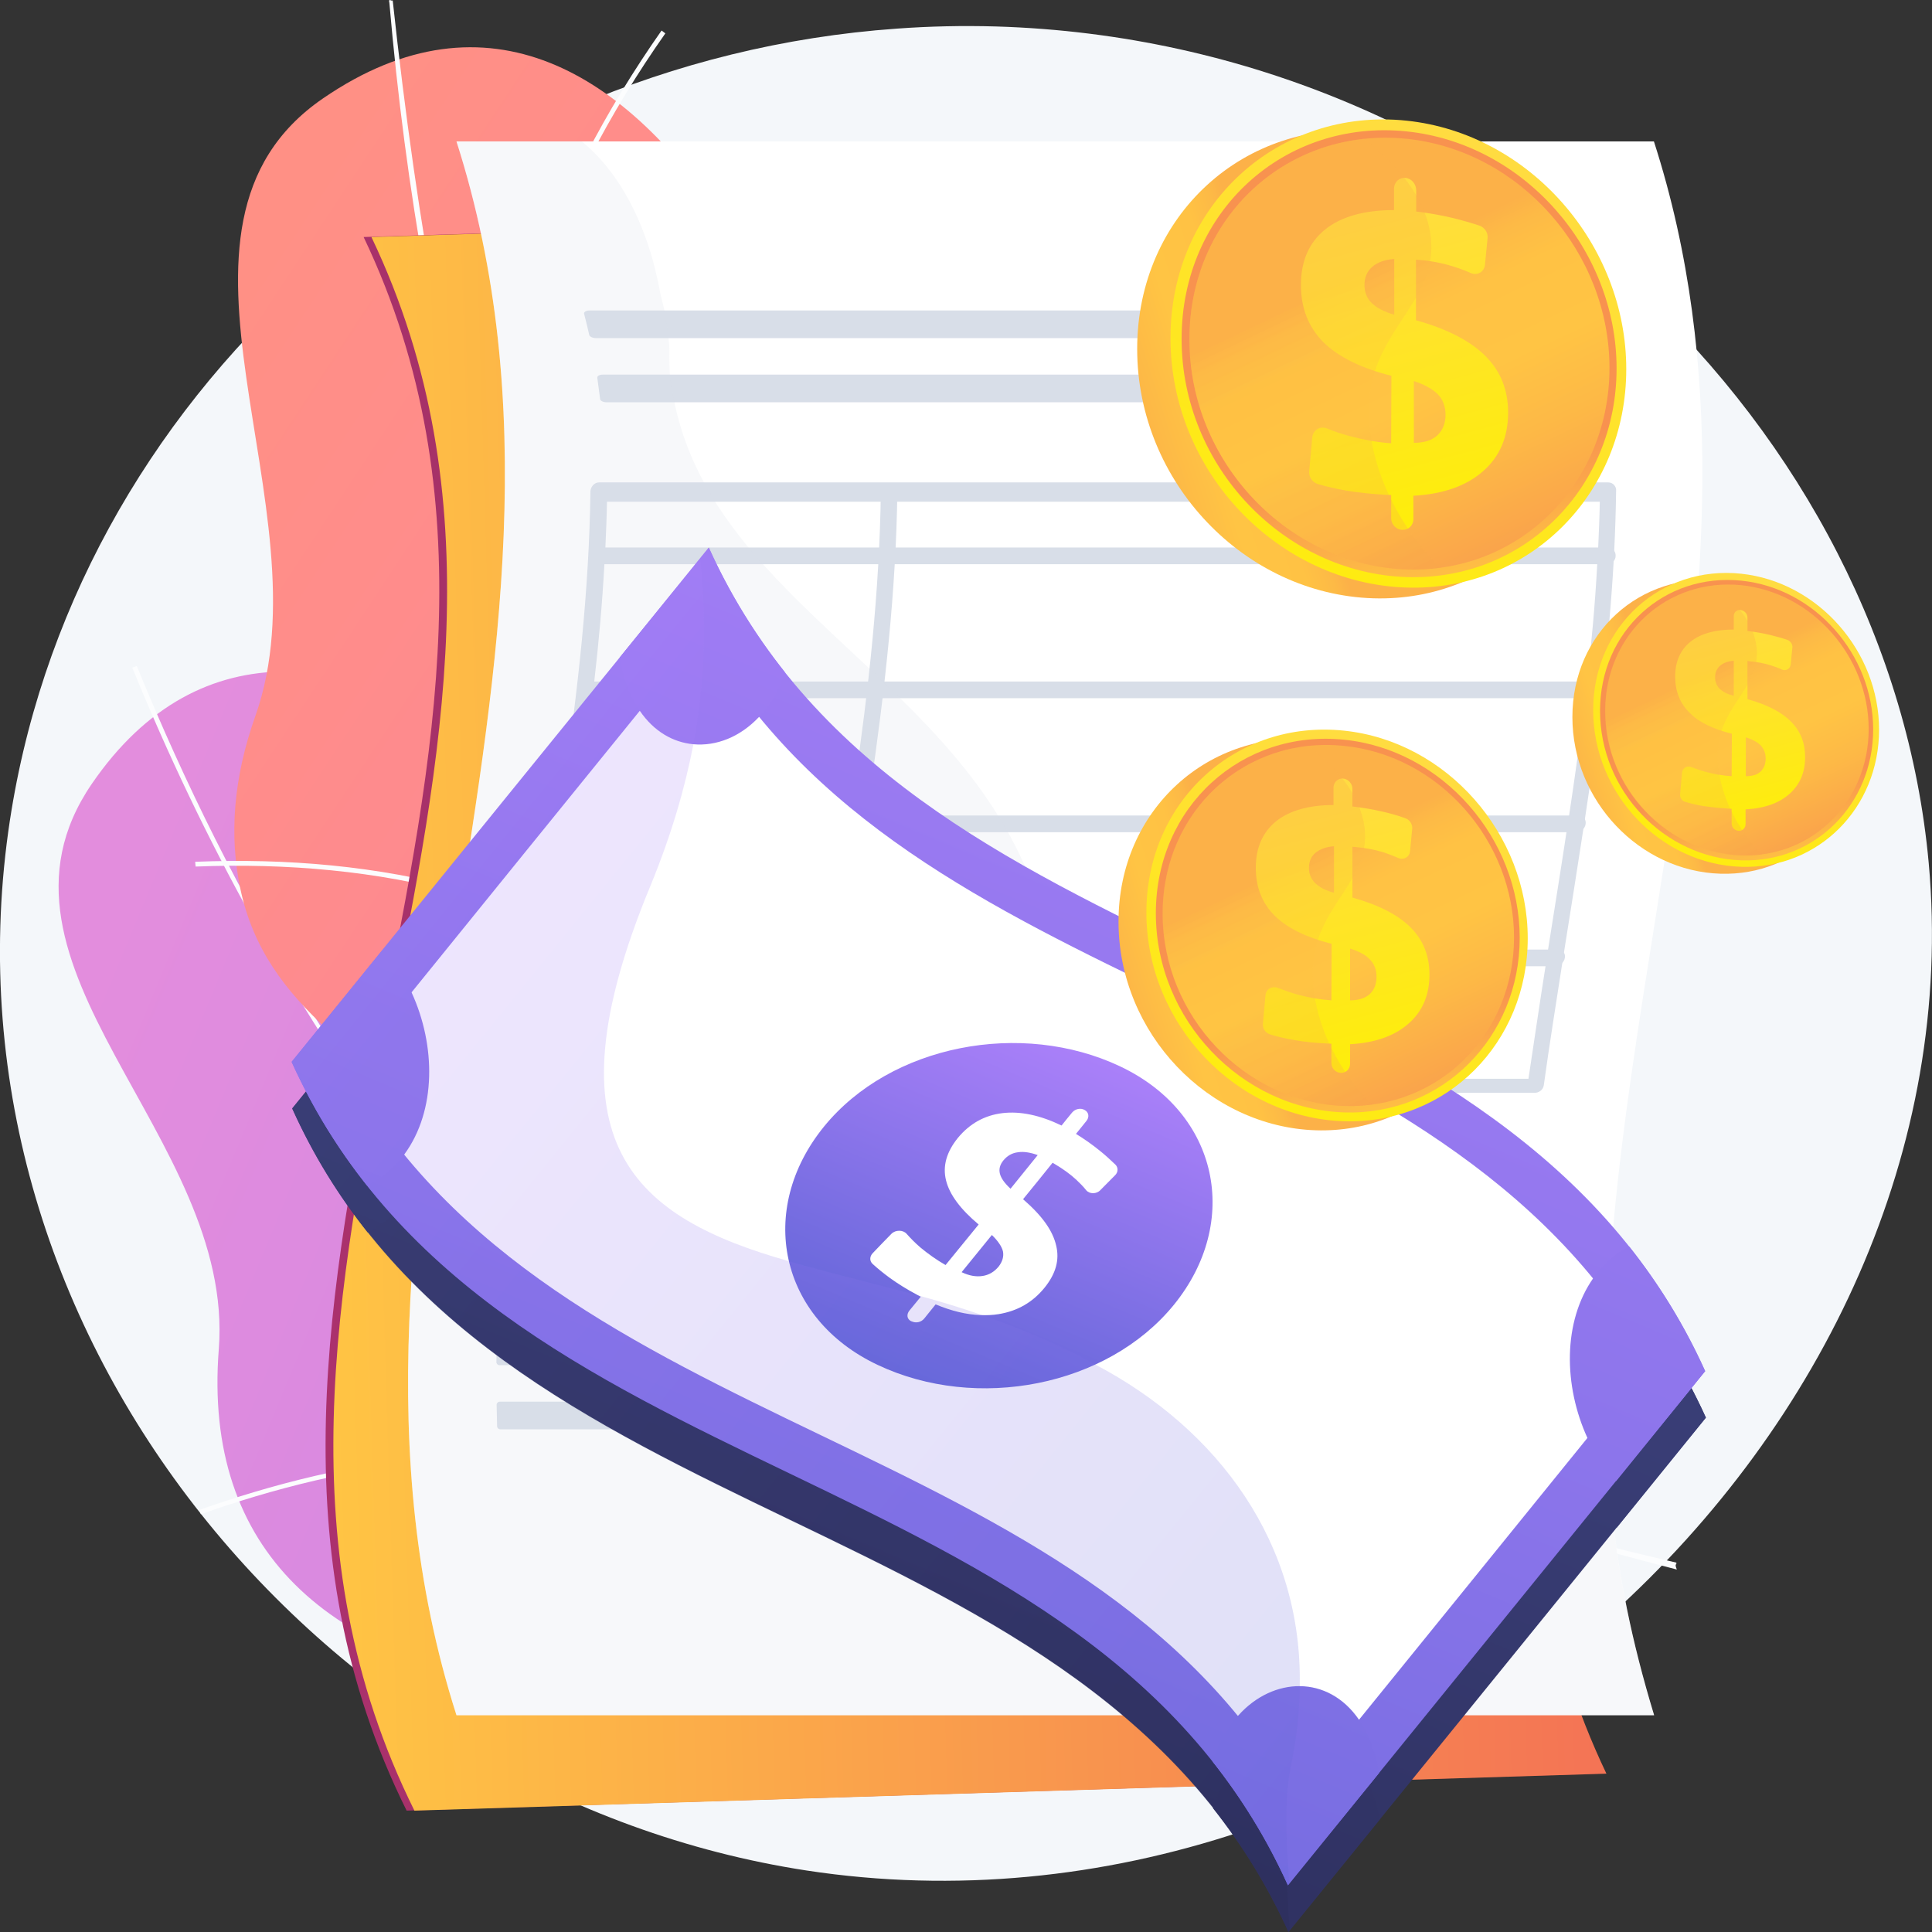 <svg width="320" height="320" viewBox="0 0 320 320" fill="none" xmlns="http://www.w3.org/2000/svg">
<rect x="0" y="0" width="320" height="320" fill="#333333" stroke="none"/>
<g clip-path="url(#clip0)">
<path d="M133.565 309.81C54.162 297.645 -10.331 221.93 1.37 137.724C11.388 65.919 73.768 10.032 148.553 4.74C153.954 4.345 159.433 4.226 164.99 4.384C206.707 5.648 243.767 22.474 271.2 47.988C298.476 73.345 316.204 107.272 319.452 142.898C328.062 237.571 232.3 324.898 133.565 309.81Z" fill="#F4F7FA"/>
<path d="M117.011 297.052C138.887 293.379 160.333 287.652 181.622 281.491C191.875 278.529 202.128 275.685 212.459 273.078C222.204 270.629 231.909 268.062 241.301 264.507C242.436 264.033 243.571 263.56 244.706 263.086C239.384 243.535 240.714 217.902 207.646 220.548C173.99 223.234 152.897 243.89 137.439 195.784C121.981 147.677 51.148 77.294 15.184 129.864C-5.44 160.039 38.978 188.24 36.238 223.471C33.616 256.964 54.514 275.171 90.556 279.99C108.284 282.32 114.741 288.166 117.011 297.052Z" fill="url(#paint0_linear)"/>
<path d="M126.442 254.001C140.805 265.574 155.95 275.685 171.799 284.256C172.034 284.177 172.308 284.098 172.542 284.058C107.541 249.025 54.67 188.872 22.659 110.313L21.915 110.59C45.396 168.215 81.556 217.823 126.442 254.001Z" fill="#FCFDFE"/>
<path d="M226.508 269.326C221.069 254.041 217.508 235.754 215.942 214.821L215.199 214.861C216.764 235.833 220.325 254.199 225.804 269.524C226.039 269.484 226.274 269.405 226.508 269.326Z" fill="#FCFDFE"/>
<path d="M120.259 248.63L120.572 247.919C90.204 234.846 56.197 241.876 33.029 250.091L33.264 250.802C56.314 242.626 90.126 235.636 120.259 248.63Z" fill="#FCFDFE"/>
<path d="M68.211 193.335L68.876 192.979C52.518 159.289 60.11 120.622 66.098 100.597L65.354 100.36C59.367 120.543 51.775 159.407 68.211 193.335Z" fill="#FCFDFE"/>
<path d="M101.397 234.767C101.318 235.162 101.279 235.557 101.201 235.912C101.553 236.149 101.944 236.426 102.297 236.663C102.023 236.031 101.71 235.399 101.397 234.767Z" fill="url(#paint1_linear)"/>
<path d="M137.283 241.007C137.4 241.086 137.517 241.165 137.635 241.205C138.026 241.442 138.378 241.639 138.77 241.876C140.218 242.745 142.135 243.811 137.283 241.007Z" fill="url(#paint2_linear)"/>
<path d="M155.519 153.799C154.971 150.718 146.283 145.307 146.323 122.794C146.44 74.569 108.01 -21.052 53.535 16.273C22.267 37.68 54.553 84.009 42.304 118.568C38.625 128.916 37.96 138.435 39.8 147.164C43.908 166.754 60.658 175.325 81.556 191.953C121.668 223.905 122.803 247.524 135.091 245.115C152.662 241.6 162.289 193.295 155.519 153.799Z" fill="url(#paint3_linear)"/>
<path d="M277.735 259.965C277.305 258.86 277.735 259.294 277.657 258.82C126.677 223.826 81.477 151.943 65.041 0.039C64.924 0.316 64.258 -0.434 64.493 0.474C69.776 61.338 85.665 125.52 120.416 174.535C156.928 226.038 220.404 245.036 277.735 259.965Z" fill="#FCFDFE"/>
<path d="M94.979 268.655C123.351 253.646 182.443 238.716 214.142 237.768C214.142 237.492 214.181 237.215 214.181 236.939C182.483 237.887 122.96 252.935 94.587 267.944C94.705 268.181 94.822 268.418 94.979 268.655Z" fill="#FCFDFE"/>
<path d="M255.35 254.633C255.389 254.08 255.507 253.843 255.663 253.962C237.818 242.271 229.561 227.736 222.321 206.408C217.038 190.768 214.807 167.544 216.294 149.889C215.903 149.494 215.707 149.494 215.512 149.889C214.142 167.623 216.138 190.926 221.578 206.645C229.013 228.131 237.192 242.824 255.35 254.633Z" fill="#FCFDFE"/>
<path d="M116.268 168.373C116.424 168.176 116.581 167.939 116.698 167.741C92.748 147.954 62.693 141.516 32.325 142.74C32.364 143.017 32.364 143.293 32.403 143.53C62.536 142.345 92.435 148.743 116.268 168.373Z" fill="#FCFDFE"/>
<path d="M81.947 95.897C82.182 95.858 82.456 95.818 82.691 95.779C79.599 63.352 91.809 31.676 110.202 5.529C110.006 5.372 109.771 5.214 109.576 5.056C91.104 31.36 78.777 63.273 81.947 95.897Z" fill="#FCFDFE"/>
<path d="M264.782 293.774C198.958 295.828 133.134 297.842 67.35 299.896C24.615 213.873 101.279 125.283 60.227 39.259C126.051 37.206 191.875 35.191 257.659 33.138C300.394 119.161 223.73 207.751 264.782 293.774Z" fill="url(#paint4_linear)"/>
<path d="M266.073 293.774C200.25 295.828 134.426 297.842 68.641 299.896C25.907 213.873 102.571 125.283 61.519 39.259C127.343 37.206 193.166 35.191 258.951 33.138C301.685 119.161 225.021 207.751 266.073 293.774Z" fill="url(#paint5_linear)"/>
<path d="M266.895 249.222C268.03 260.874 270.26 271.854 273.978 284.098H75.607C47.822 197.206 103.392 110.314 75.607 23.421H273.939C298.007 98.07 259.577 173.942 266.895 249.222Z" fill="white"/>
<path d="M266.386 79.901H99.205C98.462 79.901 97.835 80.612 97.796 81.363C97.366 114.184 90.361 146.887 85.782 179.748C85.665 180.499 86.213 181.012 86.956 181.012H254.137C254.881 181.012 255.585 180.538 255.703 179.748C256.642 172.915 257.738 166.161 258.794 159.329C258.872 158.815 258.951 158.341 259.029 157.828C260.125 150.955 261.22 144.083 262.277 137.171C262.355 136.658 262.434 136.144 262.512 135.631C263.569 128.758 264.508 121.846 265.33 114.974C265.408 114.461 265.447 113.947 265.486 113.434C266.269 106.561 266.895 99.689 267.286 92.777C267.325 92.264 267.365 91.75 267.365 91.237C267.521 87.959 267.638 84.601 267.678 81.284C267.756 80.612 267.169 79.901 266.386 79.901ZM259.89 135.078C259.733 135.986 259.616 136.934 259.459 137.843C258.481 144.32 257.424 150.797 256.407 157.275C256.25 158.183 256.133 159.171 255.976 160.118C254.998 166.28 254.059 172.757 253.159 178.682H88.717C89.578 172.757 90.556 166.28 91.535 160.118C91.691 159.21 91.848 158.223 91.965 157.314C92.983 150.837 94.039 144.359 95.018 137.882C95.174 136.974 95.292 136.026 95.448 135.117C96.427 128.64 97.327 122.162 98.109 115.685C98.227 114.777 98.305 113.829 98.422 112.92C99.166 106.443 99.753 99.965 100.105 93.488C100.183 92.58 100.223 91.75 100.262 90.842C100.379 88.235 100.497 85.47 100.536 83.1H264.977C264.938 85.47 264.821 88.235 264.703 90.842C264.664 91.75 264.625 92.619 264.547 93.567C264.195 100.044 263.608 106.482 262.864 112.96C262.747 113.868 262.668 114.777 262.551 115.725C261.768 122.162 260.868 128.6 259.89 135.078Z" fill="#D8DEE8"/>
<path d="M135.052 181.289C134.308 181.289 133.761 180.657 133.878 179.906C138.496 147.085 145.501 114.263 145.892 81.442C145.892 80.691 146.518 80.059 147.262 80.059C148.005 80.059 148.632 80.691 148.632 81.442C148.201 114.263 141.196 147.085 136.617 179.906C136.5 180.696 135.796 181.289 135.052 181.289Z" fill="#D8DEE8"/>
<path d="M266.151 93.449C210.424 93.449 154.697 93.449 98.97 93.449C98.227 93.449 97.64 92.817 97.679 92.066C97.718 91.316 98.383 90.684 99.127 90.684C154.854 90.684 210.581 90.684 266.308 90.684C267.051 90.684 267.638 91.316 267.599 92.066C267.599 92.856 266.934 93.449 266.151 93.449Z" fill="#D8DEE8"/>
<path d="M264.156 115.645C208.429 115.645 152.701 115.645 96.975 115.645C96.231 115.645 95.683 115.014 95.761 114.263C95.84 113.513 96.544 112.881 97.287 112.881C153.015 112.881 208.742 112.881 264.469 112.881C265.212 112.881 265.76 113.513 265.682 114.263C265.604 115.053 264.899 115.645 264.156 115.645Z" fill="#D8DEE8"/>
<path d="M261.064 137.843C205.337 137.843 149.61 137.843 93.883 137.843C93.139 137.843 92.591 137.211 92.709 136.46C92.826 135.71 93.531 135.078 94.274 135.078C150.001 135.078 205.728 135.078 261.455 135.078C262.199 135.078 262.747 135.71 262.629 136.46C262.551 137.211 261.847 137.843 261.064 137.843Z" fill="#D8DEE8"/>
<path d="M257.581 160.04C201.854 160.04 146.127 160.04 90.4 160.04C89.656 160.04 89.109 159.408 89.265 158.657C89.382 157.907 90.087 157.275 90.87 157.275C146.597 157.275 202.324 157.275 258.051 157.275C258.794 157.275 259.342 157.907 259.186 158.657C259.068 159.408 258.325 160.04 257.581 160.04Z" fill="#D8DEE8"/>
<path d="M264.39 51.938C264.312 51.661 263.803 51.424 263.216 51.424C208.037 51.424 152.858 51.424 97.64 51.424C97.092 51.424 96.701 51.661 96.74 51.938C97.053 53.123 97.327 54.308 97.601 55.492C97.679 55.769 98.188 56.006 98.736 56.006C153.915 56.006 209.094 56.006 264.312 56.006C264.86 56.006 265.29 55.769 265.212 55.492C264.977 54.308 264.703 53.123 264.39 51.938Z" fill="#D8DEE8"/>
<path d="M266.543 62.562C266.504 62.286 265.995 62.049 265.447 62.049C210.268 62.049 155.089 62.049 99.87 62.049C99.283 62.049 98.892 62.286 98.931 62.562C99.088 63.747 99.244 64.932 99.401 66.117C99.44 66.393 99.909 66.63 100.457 66.63C155.637 66.63 210.816 66.63 266.034 66.63C266.582 66.63 267.012 66.393 267.012 66.117C266.856 64.932 266.699 63.747 266.543 62.562Z" fill="#D8DEE8"/>
<path d="M253.315 195.231C253.355 194.954 253.159 194.717 252.846 194.717C196.845 194.717 140.844 194.717 84.843 194.717C84.569 194.717 84.295 194.954 84.256 195.231C84.138 196.416 83.982 197.601 83.865 198.785C83.825 199.062 84.06 199.299 84.334 199.299C140.335 199.299 196.336 199.299 252.337 199.299C252.611 199.299 252.885 199.062 252.924 198.785C253.041 197.601 253.198 196.416 253.315 195.231Z" fill="#D8DEE8"/>
<path d="M252.298 205.855C252.337 205.579 252.102 205.342 251.828 205.342C195.827 205.342 139.826 205.342 83.825 205.342C83.551 205.342 83.278 205.579 83.278 205.855C83.16 207.04 83.082 208.225 83.004 209.41C82.964 209.686 83.199 209.923 83.473 209.923C139.474 209.923 195.475 209.923 251.476 209.923C251.75 209.923 252.024 209.686 252.024 209.41C252.102 208.265 252.181 207.08 252.298 205.855Z" fill="#D8DEE8"/>
<path d="M251.359 222.049C251.359 221.772 251.124 221.535 250.85 221.535C194.849 221.535 138.848 221.535 82.847 221.535C82.573 221.535 82.299 221.772 82.299 222.049C82.26 223.234 82.26 224.419 82.221 225.604C82.221 225.88 82.456 226.117 82.73 226.117C138.731 226.117 194.732 226.117 250.733 226.117C251.006 226.117 251.241 225.88 251.241 225.604C251.32 224.419 251.359 223.234 251.359 222.049Z" fill="#D8DEE8"/>
<path d="M251.32 232.673C251.32 232.397 251.085 232.16 250.772 232.16C194.771 232.16 138.77 232.16 82.769 232.16C82.495 232.16 82.26 232.397 82.26 232.673C82.299 233.858 82.299 235.043 82.338 236.228C82.338 236.505 82.573 236.742 82.886 236.742C138.887 236.742 194.888 236.742 250.889 236.742C251.163 236.742 251.398 236.505 251.398 236.228C251.359 235.083 251.32 233.858 251.32 232.673Z" fill="#D8DEE8"/>
<path opacity="0.2" d="M273.939 284.098H75.607C47.822 197.206 103.392 110.314 75.607 23.421H96.348C102.218 28.161 107.149 36.613 109.302 48.225C109.537 49.489 109.967 50.753 110.163 52.135C110.397 54.031 110.867 55.927 110.867 58.02C110.867 59.6 110.828 61.18 111.024 62.681C111.885 69.158 113.802 74.846 116.698 80.059C117.207 81.007 117.716 81.916 118.263 82.824C119.985 85.549 121.903 88.156 123.977 90.684C124.76 91.632 125.542 92.54 126.364 93.448C131.726 99.412 137.87 104.981 143.975 110.708C144.718 111.419 145.501 112.13 146.244 112.881C146.323 112.96 146.362 112.999 146.44 113.078C147.34 113.947 148.201 114.777 149.101 115.646C155.128 121.57 160.802 127.81 165.303 135.078C165.89 135.986 166.438 136.895 166.946 137.843C170.194 143.609 172.66 149.968 173.951 157.275C174.108 158.183 174.264 159.092 174.382 160.04C175.008 164.74 175.164 169.795 174.734 175.285C174.656 176.391 174.577 177.457 174.538 178.524C174.499 179.472 174.46 180.38 174.46 181.289C174.46 186.147 174.93 190.61 175.83 194.678C176.182 196.258 176.612 197.798 177.082 199.299C177.747 201.392 178.53 203.407 179.469 205.302C180.252 206.922 181.074 208.462 182.013 209.923C184.752 214.308 188.118 218.139 192.031 221.496C193.949 223.155 195.984 224.695 198.136 226.117C201.463 228.368 205.024 230.343 208.781 232.12C212.381 233.819 216.099 235.359 219.973 236.742C235.04 242.153 251.828 245.549 266.856 249.064C267.991 260.755 270.221 271.854 273.939 284.098Z" fill="#D8DEE8"/>
<path d="M282.549 234.806C259.499 263.204 236.488 291.602 213.438 319.961C180.565 247.248 81.321 256.292 48.409 183.579C71.459 155.182 94.47 126.784 117.52 98.425C150.393 171.138 249.637 162.093 282.549 234.806Z" fill="url(#paint6_linear)"/>
<path d="M214.533 305.702C179.665 244.048 92.474 246.892 57.605 185.238C77.212 161.066 96.818 136.895 116.424 112.762C151.293 174.416 238.484 171.573 273.352 233.226C253.746 257.359 234.14 281.531 214.533 305.702Z" fill="url(#paint7_linear)"/>
<path d="M126.677 125.48C126.403 125.796 126.169 126.073 125.895 126.389C125.855 126.428 125.855 126.428 125.816 126.468C122.686 129.785 118.733 131.326 114.937 130.97C111.611 130.654 108.441 128.877 106.093 125.441C105.74 124.927 105.427 124.414 105.114 123.821C103.94 121.689 103.197 119.2 102.766 116.593C107.697 110.511 112.589 104.468 117.52 98.386C121.003 106.127 125.268 112.92 130.082 119.003C129.456 121.254 128.204 123.584 126.677 125.48Z" fill="url(#paint8_linear)"/>
<path d="M66.45 199.694C64.845 201.669 63.045 203.012 60.893 204.118C56.079 198.075 51.853 191.281 48.409 183.619C53.457 177.418 58.466 171.217 63.515 165.016C64.924 166.438 66.215 168.255 67.389 170.388C67.702 170.941 67.976 171.533 68.25 172.125C72.281 180.894 72.359 191.676 67.076 198.904C67.076 198.944 67.037 198.944 66.998 198.983C66.841 199.22 66.645 199.457 66.45 199.694Z" fill="url(#paint9_linear)"/>
<path d="M282.549 234.806C277.618 240.889 272.726 246.932 267.795 253.014C266.386 251.592 265.095 249.775 263.921 247.643C263.608 247.09 263.334 246.497 263.06 245.905C259.068 237.215 258.951 226.591 264.038 219.363C264.273 219.008 264.469 218.731 264.743 218.415C266.308 216.519 268.186 214.94 269.987 214.189C274.8 220.272 279.027 227.104 282.549 234.806Z" fill="url(#paint10_linear)"/>
<path d="M228.504 301.397C223.456 307.598 218.447 313.799 213.399 320C209.916 312.298 205.689 305.544 200.915 299.501C201.854 296.816 202.911 294.643 204.515 292.629C204.711 292.392 204.906 292.155 205.102 291.958C205.141 291.918 205.141 291.918 205.18 291.879C208.076 288.64 211.794 286.981 215.394 287.02C219.034 287.06 222.595 288.837 225.178 292.589C225.53 293.103 225.843 293.616 226.156 294.169C227.291 296.302 228.074 298.751 228.504 301.397Z" fill="url(#paint11_linear)"/>
<path d="M194.536 223.826C183.5 237.413 161.82 241.56 145.462 233.819C129.104 226.117 125.386 208.107 136.539 194.362C147.575 180.775 169.255 176.628 185.613 184.369C201.971 192.071 205.689 210.121 194.536 223.826Z" fill="url(#paint12_linear)"/>
<path d="M175.008 214.031C174.46 211.661 172.816 209.213 169.529 206.369C171.173 204.355 172.816 202.34 174.421 200.326C174.538 200.405 174.695 200.484 174.812 200.563C176.143 201.353 177.356 202.222 178.373 203.17C178.96 203.723 179.508 204.276 179.978 204.868C180.526 205.539 181.7 205.539 182.326 204.868C183.148 204.039 183.97 203.209 184.791 202.38C185.3 201.866 185.3 201.116 184.831 200.642C184.009 199.852 183.109 199.023 182.209 198.312C180.995 197.324 179.704 196.416 178.295 195.547C178.882 194.836 179.43 194.125 180.017 193.414C180.526 192.782 180.448 191.992 179.743 191.597C179.078 191.202 178.178 191.4 177.669 191.992C177.082 192.703 176.495 193.414 175.908 194.164C172.386 192.466 169.099 191.755 166.124 192.111C163.15 192.466 160.685 193.848 158.728 196.218C156.85 198.549 156.184 200.879 156.771 203.249C157.358 205.618 159.159 208.028 162.172 210.555C160.333 212.807 158.532 215.019 156.693 217.27C155.167 216.401 153.797 215.414 152.506 214.347C151.684 213.636 150.94 212.886 150.236 212.096C149.649 211.424 148.397 211.424 147.731 212.096C146.675 213.162 145.657 214.229 144.601 215.335C144.092 215.887 144.092 216.638 144.64 217.112C145.501 217.902 146.44 218.652 147.457 219.403C148.827 220.39 150.353 221.338 151.997 222.207C152.193 222.325 152.388 222.404 152.584 222.523C151.958 223.273 151.332 224.063 150.706 224.814C150.197 225.446 150.275 226.236 151.019 226.591C151.019 226.591 151.019 226.591 151.058 226.591C151.801 226.946 152.662 226.749 153.171 226.117C153.797 225.327 154.423 224.577 155.05 223.787C157.672 224.893 160.176 225.485 162.485 225.564C163.503 225.604 164.481 225.564 165.459 225.406C168.629 224.893 171.134 223.431 173.09 221.022C174.969 218.692 175.595 216.401 175.008 214.031ZM164.363 212.293C165.342 213.241 166.007 214.189 166.203 215.019C166.359 215.848 166.124 216.677 165.498 217.507C164.755 218.415 163.855 218.929 162.798 219.087C161.741 219.245 160.607 219.047 159.354 218.455C161.037 216.401 162.681 214.347 164.363 212.293ZM165.733 202.143C165.537 201.392 165.733 200.642 166.32 199.931C166.946 199.181 167.729 198.707 168.746 198.588C169.725 198.43 170.938 198.667 171.995 199.062C170.508 200.918 168.981 202.775 167.494 204.631C166.438 203.683 165.929 202.893 165.733 202.143Z" fill="url(#paint13_linear)"/>
<path opacity="0.2" d="M213.633 319.724C213.555 319.803 213.477 319.921 213.399 320C180.526 247.287 81.282 256.332 48.37 183.619C70.911 155.813 93.452 128.047 116.033 100.242C116.463 104.271 116.737 108.615 116.698 113.276C116.62 118.687 116.15 124.572 114.937 130.97C113.567 138.08 111.337 145.9 107.775 154.55C90.087 197.245 105.232 209.41 130.747 216.638C137.517 218.613 144.953 220.351 152.506 222.404C155.832 223.313 159.198 224.34 162.524 225.485C169.06 227.736 175.478 230.462 181.465 233.74C201.932 244.483 215.825 263.441 215.355 287.02C215.316 291.326 214.846 295.749 213.907 300.173C213.672 301.318 213.477 302.543 213.359 303.806C212.929 308.388 213.164 313.681 213.633 319.724Z" fill="url(#paint14_linear)"/>
<path d="M282.431 227.105C259.42 255.463 236.37 283.861 213.32 312.259C180.448 239.546 81.203 248.591 48.291 175.878C71.341 147.48 94.352 119.082 117.402 90.723C150.314 163.397 249.558 154.352 282.431 227.105Z" fill="url(#paint15_linear)"/>
<path d="M214.455 297.961C179.587 236.307 92.396 239.151 57.527 177.497C77.094 153.325 96.701 129.153 116.307 104.982C151.175 166.635 238.366 163.792 273.235 225.446C253.668 249.617 234.061 273.789 214.455 297.961Z" fill="white"/>
<path d="M126.56 117.778C126.286 118.094 126.051 118.371 125.777 118.687C125.738 118.726 125.738 118.726 125.699 118.766C122.568 122.083 118.616 123.624 114.82 123.268C111.493 122.952 108.323 121.175 105.975 117.739C105.623 117.225 105.31 116.712 104.997 116.12C103.823 113.987 103.079 111.498 102.649 108.892C107.58 102.809 112.472 96.766 117.402 90.684C120.885 98.425 125.151 105.219 129.965 111.301C129.377 113.513 128.125 115.843 126.56 117.778Z" fill="url(#paint16_linear)"/>
<path d="M66.371 191.953C64.767 193.927 62.967 195.27 60.815 196.376C56.001 190.333 51.775 183.54 48.331 175.878C53.379 169.677 58.388 163.476 63.437 157.275C64.845 158.697 66.137 160.513 67.311 162.646C67.624 163.199 67.898 163.792 68.172 164.384C72.203 173.152 72.281 183.935 66.998 191.163C66.998 191.202 66.959 191.202 66.919 191.242C66.763 191.479 66.567 191.716 66.371 191.953Z" fill="url(#paint17_linear)"/>
<path d="M282.431 227.104C277.5 233.187 272.609 239.23 267.678 245.312C266.269 243.89 264.977 242.074 263.803 239.941C263.49 239.388 263.216 238.795 262.942 238.203C258.951 229.514 258.833 218.889 263.921 211.661C264.156 211.306 264.351 211.029 264.625 210.713C266.191 208.818 268.069 207.238 269.869 206.487C274.683 212.57 278.948 219.363 282.431 227.104Z" fill="url(#paint18_linear)"/>
<path d="M228.426 293.656C223.378 299.857 218.369 306.058 213.32 312.259C209.837 304.557 205.611 297.803 200.836 291.76C201.776 289.074 202.832 286.902 204.437 284.888C204.633 284.651 204.828 284.414 205.024 284.216C205.063 284.177 205.063 284.177 205.102 284.137C207.998 280.899 211.716 279.24 215.316 279.279C218.956 279.319 222.517 281.096 225.1 284.848C225.452 285.362 225.765 285.875 226.078 286.428C227.213 288.6 227.996 291.049 228.426 293.656Z" fill="url(#paint19_linear)"/>
<path d="M194.458 216.085C183.422 229.672 161.741 233.819 145.383 226.078C129.025 218.376 125.308 200.365 136.461 186.621C147.497 173.034 169.177 168.887 185.535 176.628C201.893 184.369 205.572 202.38 194.458 216.085Z" fill="url(#paint20_linear)"/>
<path d="M174.93 206.29C174.382 203.92 172.738 201.471 169.451 198.628C171.095 196.613 172.738 194.599 174.343 192.585C174.46 192.664 174.617 192.743 174.734 192.822C176.065 193.611 177.278 194.48 178.295 195.428C178.882 195.981 179.43 196.534 179.9 197.127C180.448 197.798 181.622 197.798 182.248 197.127C183.07 196.297 183.891 195.468 184.713 194.638C185.222 194.125 185.222 193.374 184.752 192.901C183.931 192.111 183.03 191.281 182.13 190.57C180.917 189.583 179.626 188.674 178.217 187.806C178.804 187.095 179.352 186.384 179.939 185.673C180.448 185.041 180.369 184.251 179.665 183.856C179 183.461 178.1 183.658 177.591 184.251C177.004 184.962 176.417 185.673 175.83 186.423C172.308 184.725 169.02 184.014 166.046 184.369C163.072 184.725 160.607 186.107 158.65 188.477C156.771 190.807 156.106 193.138 156.693 195.507C157.28 197.877 159.08 200.286 162.094 202.814C160.254 205.065 158.454 207.277 156.615 209.529C155.089 208.66 153.719 207.672 152.428 206.606C151.606 205.895 150.862 205.144 150.158 204.354C149.571 203.683 148.318 203.683 147.653 204.354C146.597 205.421 145.579 206.487 144.522 207.593C144.014 208.146 144.014 208.897 144.562 209.371C145.423 210.16 146.362 210.911 147.379 211.661C148.749 212.649 150.275 213.597 151.919 214.466C152.114 214.584 152.31 214.663 152.506 214.782C151.88 215.532 151.254 216.322 150.627 217.072C150.119 217.704 150.197 218.494 150.94 218.85C150.94 218.85 150.94 218.85 150.98 218.85C151.723 219.205 152.584 219.008 153.093 218.376C153.719 217.586 154.345 216.835 154.971 216.045C157.593 217.151 160.098 217.744 162.407 217.823C163.424 217.862 164.403 217.823 165.381 217.665C168.551 217.151 171.055 215.69 173.012 213.281C174.891 210.95 175.517 208.66 174.93 206.29ZM164.285 204.552C165.264 205.5 165.929 206.448 166.124 207.277C166.281 208.107 166.046 208.936 165.42 209.765C164.677 210.674 163.776 211.187 162.72 211.345C161.663 211.503 160.528 211.306 159.276 210.713C160.92 208.699 162.602 206.606 164.285 204.552ZM165.616 194.401C165.42 193.651 165.616 192.901 166.203 192.19C166.829 191.439 167.612 190.965 168.629 190.847C169.607 190.689 170.821 190.926 171.877 191.321C170.39 193.177 168.864 195.033 167.377 196.89C166.359 195.942 165.811 195.152 165.616 194.401Z" fill="white"/>
<path opacity="0.2" d="M213.555 311.982C213.477 312.061 213.399 312.18 213.32 312.259C180.448 239.546 81.203 248.591 48.291 175.878C70.833 148.072 93.374 120.306 115.954 92.501C116.385 96.529 116.659 100.874 116.62 105.535C116.542 110.946 116.072 116.831 114.859 123.229C113.489 130.338 111.258 138.159 107.697 146.808C90.008 189.504 105.153 201.669 130.669 208.897C137.439 210.872 144.875 212.609 152.428 214.663C155.754 215.572 159.119 216.598 162.446 217.744C168.981 219.995 175.399 222.72 181.387 225.999C201.854 236.742 215.747 255.7 215.277 279.279C215.238 283.584 214.768 288.008 213.829 292.432C213.594 293.577 213.399 294.801 213.281 296.065C212.851 300.647 213.085 305.979 213.555 311.982Z" fill="url(#paint21_linear)"/>
<path d="M307.79 122.004C307.79 134.959 297.772 145.11 284.975 144.715C271.63 144.32 260.438 132.668 260.438 118.766C260.438 104.863 271.63 94.752 284.975 96.174C297.772 97.517 307.79 109.05 307.79 122.004Z" fill="url(#paint22_linear)"/>
<path d="M311.234 120.859C311.234 133.814 301.216 143.964 288.419 143.569C275.074 143.174 263.882 131.523 263.882 117.62C263.882 103.718 275.074 93.606 288.419 95.028C301.216 96.411 311.234 107.944 311.234 120.859Z" fill="url(#paint23_linear)"/>
<path d="M310.256 120.819C310.256 133.182 300.668 142.898 288.419 142.503C275.7 142.069 265.016 131.01 265.016 117.739C265.016 104.507 275.7 94.87 288.419 96.174C300.668 97.438 310.256 108.457 310.256 120.819Z" fill="url(#paint24_linear)"/>
<path d="M309.512 120.741C309.512 132.708 300.237 142.069 288.419 141.674C276.131 141.239 265.877 130.536 265.877 117.778C265.877 105.021 276.17 95.7 288.419 96.924C300.237 98.149 309.512 108.813 309.512 120.741Z" fill="url(#paint25_linear)"/>
<path d="M288.301 101.032C288.927 101.111 289.436 101.664 289.436 102.296V104.508C290.688 104.665 291.941 104.863 293.232 105.179C294.171 105.416 295.072 105.653 296.011 105.969C296.559 106.166 296.95 106.719 296.872 107.272L296.598 110.037C296.519 110.787 295.815 111.182 295.15 110.906C294.563 110.629 293.937 110.392 293.271 110.195C292.176 109.84 291.002 109.642 289.749 109.524L289.436 109.484V115.803C292.723 116.712 295.15 117.976 296.676 119.556C298.241 121.136 298.985 123.071 298.985 125.401C298.985 127.929 298.124 129.943 296.402 131.484C294.68 133.024 292.254 133.893 289.123 134.051V136.5C289.123 137.132 288.614 137.645 287.988 137.605H287.949C287.323 137.566 286.814 137.053 286.814 136.381V133.972L286.305 133.932C284.858 133.853 283.449 133.695 282.079 133.498C281.101 133.34 280.122 133.103 279.183 132.826C278.596 132.668 278.205 132.116 278.283 131.523L278.596 127.968C278.674 127.218 279.418 126.744 280.161 127.06C281.022 127.376 281.844 127.692 282.705 127.889C284.036 128.245 285.405 128.482 286.814 128.561L286.853 121.53C283.683 120.741 281.335 119.595 279.809 118.015C278.244 116.475 277.461 114.461 277.461 112.051C277.461 109.563 278.322 107.628 280.005 106.285C281.688 104.942 284.075 104.271 287.166 104.271V102.019C287.166 101.427 287.675 100.953 288.301 101.032ZM287.166 109.445C286.188 109.524 285.445 109.8 284.897 110.274C284.349 110.748 284.075 111.38 284.075 112.17C284.075 112.92 284.31 113.552 284.818 114.066C285.327 114.579 286.11 114.974 287.166 115.251V109.445ZM289.162 122.123V128.561C290.219 128.561 291.041 128.324 291.589 127.81C292.136 127.297 292.45 126.586 292.45 125.638C292.45 124.769 292.176 124.098 291.667 123.505C291.158 122.952 290.297 122.478 289.162 122.123Z" fill="url(#paint26_linear)"/>
<path opacity="0.3" d="M284.584 123.703C285.288 116.593 291.784 113.592 290.923 107.035C290.415 103.007 287.362 99.61 283.997 96.964C273.743 98.03 265.838 106.601 265.838 117.818C265.838 130.615 276.131 141.318 288.38 141.713C289.554 141.753 290.728 141.674 291.863 141.555C287.01 136.618 283.997 129.785 284.584 123.703Z" fill="url(#paint27_linear)"/>
<path d="M263.842 62.918C263.842 83.535 247.876 99.728 227.448 99.097C206.198 98.425 188.353 79.941 188.353 57.783C188.353 35.626 206.237 19.551 227.448 21.762C247.876 23.895 263.842 42.301 263.842 62.918Z" fill="url(#paint28_linear)"/>
<path d="M269.36 61.14C269.36 81.758 253.394 97.951 232.966 97.319C211.716 96.648 193.871 78.163 193.871 56.006C193.871 33.848 211.755 17.773 232.966 19.985C253.354 22.118 269.36 40.523 269.36 61.14Z" fill="url(#paint29_linear)"/>
<path d="M267.756 61.022C267.756 80.731 252.494 96.213 232.966 95.581C212.694 94.91 195.71 77.255 195.71 56.124C195.71 34.994 212.733 19.669 232.966 21.762C252.454 23.777 267.756 41.313 267.756 61.022Z" fill="url(#paint30_linear)"/>
<path d="M266.582 60.943C266.582 79.98 251.789 94.949 232.966 94.317C213.399 93.646 197.001 76.584 197.001 56.203C197.001 35.823 213.399 21.012 232.966 22.987C251.789 24.922 266.582 41.866 266.582 60.943Z" fill="url(#paint31_linear)"/>
<path d="M232.77 29.464C233.787 29.543 234.57 30.491 234.57 31.518V35.033C236.566 35.27 238.601 35.626 240.597 36.1C242.084 36.455 243.571 36.89 245.019 37.364C245.88 37.64 246.506 38.548 246.389 39.457L245.958 43.841C245.841 45.026 244.706 45.697 243.61 45.223C242.632 44.789 241.653 44.434 240.636 44.117C238.875 43.565 236.996 43.209 235.04 43.051L234.531 43.012V53.044C239.775 54.505 243.61 56.519 246.075 59.008C248.541 61.496 249.793 64.577 249.793 68.329C249.793 72.357 248.424 75.596 245.684 78.005C242.945 80.454 239.07 81.837 234.1 82.113V85.984C234.1 87.011 233.279 87.8 232.3 87.761H232.261C231.244 87.722 230.422 86.853 230.422 85.826V81.995L229.6 81.955C227.252 81.837 225.021 81.6 222.908 81.244C221.343 80.968 219.777 80.612 218.29 80.178C217.39 79.901 216.764 79.032 216.842 78.084L217.351 72.436C217.468 71.212 218.682 70.501 219.816 70.975C221.147 71.528 222.517 71.963 223.886 72.318C226.039 72.871 228.191 73.266 230.422 73.424L230.461 62.246C225.452 60.983 221.695 59.126 219.19 56.677C216.725 54.189 215.473 51.029 215.473 47.198C215.473 43.209 216.842 40.128 219.503 37.995C222.165 35.863 226 34.796 230.891 34.796V31.202C230.931 30.136 231.752 29.385 232.77 29.464ZM230.931 42.893C229.365 43.012 228.152 43.446 227.291 44.197C226.43 44.947 226 45.934 226 47.198C226 48.383 226.391 49.41 227.213 50.2C227.996 50.99 229.248 51.622 230.931 52.135V42.893ZM234.179 63.115V73.345C235.862 73.345 237.153 72.95 238.053 72.121C238.953 71.291 239.423 70.146 239.423 68.684C239.423 67.341 238.992 66.196 238.17 65.327C237.309 64.458 235.979 63.708 234.179 63.115Z" fill="url(#paint32_linear)"/>
<path opacity="0.3" d="M226.861 65.604C227.996 54.268 238.327 49.489 236.957 39.062C236.135 32.624 231.322 27.213 225.921 22.987C209.603 24.725 197.001 38.351 197.001 56.203C197.001 76.584 213.399 93.646 232.966 94.317C234.883 94.397 236.722 94.278 238.523 94.041C230.735 86.221 225.882 75.32 226.861 65.604Z" fill="url(#paint33_linear)"/>
<path d="M248.424 156.919C248.424 174.179 235.079 187.727 217.977 187.213C200.21 186.66 185.261 171.178 185.261 152.654C185.261 134.13 200.21 120.662 217.977 122.518C235.079 124.295 248.424 139.659 248.424 156.919Z" fill="url(#paint34_linear)"/>
<path d="M253.041 155.418C253.041 172.678 239.697 186.226 222.595 185.712C204.828 185.159 189.879 169.677 189.879 151.153C189.879 132.629 204.828 119.161 222.595 121.017C239.697 122.794 253.041 138.198 253.041 155.418Z" fill="url(#paint35_linear)"/>
<path d="M251.711 155.339C251.711 171.809 238.914 184.764 222.634 184.251C205.689 183.698 191.444 168.926 191.444 151.271C191.444 133.616 205.689 120.78 222.634 122.518C238.914 124.177 251.711 138.869 251.711 155.339Z" fill="url(#paint36_linear)"/>
<path d="M250.772 155.26C250.772 171.217 238.405 183.698 222.634 183.184C206.276 182.631 192.579 168.334 192.579 151.311C192.579 134.288 206.276 121.846 222.634 123.545C238.405 125.125 250.772 139.343 250.772 155.26Z" fill="url(#paint37_linear)"/>
<path d="M222.478 128.956C223.299 129.035 224.004 129.785 224.004 130.654V133.577C225.687 133.774 227.369 134.051 229.052 134.446C230.305 134.722 231.518 135.078 232.731 135.512C233.474 135.749 233.983 136.5 233.905 137.29L233.553 140.963C233.474 141.95 232.496 142.503 231.596 142.108C230.774 141.753 229.952 141.437 229.13 141.16C227.643 140.726 226.078 140.41 224.434 140.291L224.004 140.252V148.665C228.387 149.889 231.596 151.548 233.67 153.641C235.744 155.734 236.762 158.302 236.762 161.422C236.762 164.779 235.627 167.504 233.318 169.519C231.009 171.573 227.8 172.718 223.613 172.955V176.194C223.613 177.063 222.947 177.734 222.086 177.694H222.047C221.225 177.655 220.521 176.944 220.521 176.075V172.876L219.856 172.836C217.899 172.757 216.021 172.56 214.26 172.244C212.929 172.007 211.638 171.731 210.385 171.336C209.642 171.099 209.094 170.388 209.172 169.598L209.603 164.858C209.681 163.831 210.698 163.239 211.677 163.634C212.812 164.068 213.946 164.463 215.081 164.779C216.881 165.253 218.682 165.569 220.521 165.688L220.56 156.327C216.373 155.261 213.203 153.72 211.129 151.666C209.055 149.613 207.998 146.966 207.998 143.728C207.998 140.41 209.133 137.843 211.364 136.026C213.594 134.248 216.803 133.34 220.873 133.34V130.338C220.951 129.509 221.617 128.877 222.478 128.956ZM220.951 140.173C219.66 140.252 218.643 140.647 217.899 141.239C217.155 141.871 216.803 142.701 216.803 143.767C216.803 144.754 217.155 145.584 217.821 146.255C218.486 146.927 219.543 147.48 220.951 147.875V140.173ZM223.613 157.117V165.688C225.021 165.688 226.117 165.332 226.861 164.661C227.604 163.989 227.996 163.002 227.996 161.777C227.996 160.632 227.643 159.684 226.939 158.973C226.274 158.183 225.139 157.591 223.613 157.117Z" fill="url(#paint38_linear)"/>
<path opacity="0.3" d="M217.547 159.171C218.486 149.691 227.135 145.702 226 136.974C225.295 131.602 221.265 127.06 216.764 123.545C203.106 125.006 192.54 136.381 192.54 151.311C192.54 168.334 206.237 182.631 222.595 183.184C224.2 183.224 225.726 183.145 227.252 182.947C220.756 176.431 216.725 167.307 217.547 159.171Z" fill="url(#paint39_linear)"/>
</g>
<defs>
<linearGradient id="paint0_linear" x1="7.936" y1="170.647" x2="593.835" y2="414.262" gradientUnits="userSpaceOnUse">
<stop offset="0.004" stop-color="#E38DDD"/>
<stop offset="1" stop-color="#9571F6"/>
</linearGradient>
<linearGradient id="paint1_linear" x1="-25.937" y1="149.89" x2="504.388" y2="499.557" gradientUnits="userSpaceOnUse">
<stop stop-color="#AA80F9"/>
<stop offset="0.996" stop-color="#6165D7"/>
</linearGradient>
<linearGradient id="paint2_linear" x1="-17.427" y1="136.976" x2="512.914" y2="486.646" gradientUnits="userSpaceOnUse">
<stop stop-color="#AA80F9"/>
<stop offset="0.996" stop-color="#6165D7"/>
</linearGradient>
<linearGradient id="paint3_linear" x1="24.169" y1="68.873" x2="403.176" y2="318.768" gradientUnits="userSpaceOnUse">
<stop stop-color="#FF9085"/>
<stop offset="1" stop-color="#FB6FBB"/>
</linearGradient>
<linearGradient id="paint4_linear" x1="51.733" y1="169.933" x2="273.281" y2="163.213" gradientUnits="userSpaceOnUse">
<stop stop-color="#AB316D"/>
<stop offset="1" stop-color="#792D3D"/>
</linearGradient>
<linearGradient id="paint5_linear" x1="53.015" y1="169.933" x2="274.563" y2="163.213" gradientUnits="userSpaceOnUse">
<stop stop-color="#FFC444"/>
<stop offset="0.996" stop-color="#F36F56"/>
</linearGradient>
<linearGradient id="paint6_linear" x1="214.074" y1="91.111" x2="94.433" y2="376.49" gradientUnits="userSpaceOnUse">
<stop stop-color="#444B8C"/>
<stop offset="0.996" stop-color="#26264F"/>
</linearGradient>
<linearGradient id="paint7_linear" x1="57.587" y1="209.211" x2="273.347" y2="209.211" gradientUnits="userSpaceOnUse">
<stop stop-color="#444B8C"/>
<stop offset="0.996" stop-color="#26264F"/>
</linearGradient>
<linearGradient id="paint8_linear" x1="143.499" y1="52.18" x2="0.47" y2="393.347" gradientUnits="userSpaceOnUse">
<stop stop-color="#444B8C"/>
<stop offset="0.996" stop-color="#26264F"/>
</linearGradient>
<linearGradient id="paint9_linear" x1="128.611" y1="19.779" x2="-21.935" y2="378.875" gradientUnits="userSpaceOnUse">
<stop stop-color="#444B8C"/>
<stop offset="0.996" stop-color="#26264F"/>
</linearGradient>
<linearGradient id="paint10_linear" x1="324.492" y1="102.006" x2="174.676" y2="459.361" gradientUnits="userSpaceOnUse">
<stop stop-color="#444B8C"/>
<stop offset="0.996" stop-color="#26264F"/>
</linearGradient>
<linearGradient id="paint11_linear" x1="304.307" y1="82.671" x2="160.51" y2="425.67" gradientUnits="userSpaceOnUse">
<stop stop-color="#444B8C"/>
<stop offset="0.996" stop-color="#26264F"/>
</linearGradient>
<linearGradient id="paint12_linear" x1="177.198" y1="180.809" x2="153.538" y2="237.246" gradientUnits="userSpaceOnUse">
<stop stop-color="#444B8C"/>
<stop offset="0.996" stop-color="#26264F"/>
</linearGradient>
<linearGradient id="paint13_linear" x1="144.275" y1="209.028" x2="185.22" y2="209.028" gradientUnits="userSpaceOnUse">
<stop stop-color="#444B8C"/>
<stop offset="0.996" stop-color="#26264F"/>
</linearGradient>
<linearGradient id="paint14_linear" x1="79.037" y1="145.849" x2="245.271" y2="280.733" gradientUnits="userSpaceOnUse">
<stop stop-color="#444B8C"/>
<stop offset="0.996" stop-color="#26264F"/>
</linearGradient>
<linearGradient id="paint15_linear" x1="213.988" y1="83.379" x2="94.347" y2="368.757" gradientUnits="userSpaceOnUse">
<stop stop-color="#AA80F9"/>
<stop offset="0.996" stop-color="#6165D7"/>
</linearGradient>
<linearGradient id="paint16_linear" x1="143.414" y1="44.447" x2="0.385" y2="385.614" gradientUnits="userSpaceOnUse">
<stop stop-color="#AA80F9"/>
<stop offset="0.996" stop-color="#6165D7"/>
</linearGradient>
<linearGradient id="paint17_linear" x1="128.525" y1="12.047" x2="-22.02" y2="371.142" gradientUnits="userSpaceOnUse">
<stop stop-color="#AA80F9"/>
<stop offset="0.996" stop-color="#6165D7"/>
</linearGradient>
<linearGradient id="paint18_linear" x1="324.406" y1="94.273" x2="174.591" y2="451.628" gradientUnits="userSpaceOnUse">
<stop stop-color="#AA80F9"/>
<stop offset="0.996" stop-color="#6165D7"/>
</linearGradient>
<linearGradient id="paint19_linear" x1="304.221" y1="74.938" x2="160.424" y2="417.937" gradientUnits="userSpaceOnUse">
<stop stop-color="#AA80F9"/>
<stop offset="0.996" stop-color="#6165D7"/>
</linearGradient>
<linearGradient id="paint20_linear" x1="177.113" y1="173.077" x2="153.452" y2="229.513" gradientUnits="userSpaceOnUse">
<stop stop-color="#AA80F9"/>
<stop offset="0.996" stop-color="#6165D7"/>
</linearGradient>
<linearGradient id="paint21_linear" x1="78.951" y1="138.116" x2="245.185" y2="273" gradientUnits="userSpaceOnUse">
<stop stop-color="#AA80F9"/>
<stop offset="0.996" stop-color="#6165D7"/>
</linearGradient>
<linearGradient id="paint22_linear" x1="275.979" y1="123.004" x2="248.303" y2="131.805" gradientUnits="userSpaceOnUse">
<stop stop-color="#FCB148"/>
<stop offset="0.052" stop-color="#FDBA46"/>
<stop offset="0.142" stop-color="#FFC244"/>
<stop offset="0.318" stop-color="#FFC444"/>
<stop offset="0.485" stop-color="#FDB946"/>
<stop offset="0.775" stop-color="#F99C4D"/>
<stop offset="0.866" stop-color="#F8924F"/>
<stop offset="1" stop-color="#F8924F"/>
</linearGradient>
<linearGradient id="paint23_linear" x1="298.328" y1="95.249" x2="273.284" y2="149.994" gradientUnits="userSpaceOnUse">
<stop stop-color="#FFDB44"/>
<stop offset="1" stop-color="#FEEF06"/>
</linearGradient>
<linearGradient id="paint24_linear" x1="293.791" y1="153.237" x2="288.947" y2="127.013" gradientUnits="userSpaceOnUse">
<stop stop-color="#FCB148"/>
<stop offset="0.052" stop-color="#FDBA46"/>
<stop offset="0.142" stop-color="#FFC244"/>
<stop offset="0.318" stop-color="#FFC444"/>
<stop offset="0.485" stop-color="#FDB946"/>
<stop offset="0.775" stop-color="#F99C4D"/>
<stop offset="0.866" stop-color="#F8924F"/>
<stop offset="1" stop-color="#F8924F"/>
</linearGradient>
<linearGradient id="paint25_linear" x1="283.701" y1="110.765" x2="303.612" y2="152.644" gradientUnits="userSpaceOnUse">
<stop stop-color="#FCB148"/>
<stop offset="0.052" stop-color="#FDBA46"/>
<stop offset="0.142" stop-color="#FFC244"/>
<stop offset="0.318" stop-color="#FFC444"/>
<stop offset="0.485" stop-color="#FDB946"/>
<stop offset="0.775" stop-color="#F99C4D"/>
<stop offset="0.866" stop-color="#F8924F"/>
<stop offset="1" stop-color="#F8924F"/>
</linearGradient>
<linearGradient id="paint26_linear" x1="282.92" y1="101.723" x2="292.953" y2="138.981" gradientUnits="userSpaceOnUse">
<stop stop-color="#FFDB44"/>
<stop offset="1" stop-color="#FEEF06"/>
</linearGradient>
<linearGradient id="paint27_linear" x1="277.931" y1="113.484" x2="297.801" y2="155.279" gradientUnits="userSpaceOnUse">
<stop stop-color="#FCB148"/>
<stop offset="0.052" stop-color="#FDBA46"/>
<stop offset="0.142" stop-color="#FFC244"/>
<stop offset="0.318" stop-color="#FFC444"/>
<stop offset="0.485" stop-color="#FDB946"/>
<stop offset="0.775" stop-color="#F99C4D"/>
<stop offset="0.866" stop-color="#F8924F"/>
<stop offset="1" stop-color="#F8924F"/>
</linearGradient>
<linearGradient id="paint28_linear" x1="213.146" y1="64.515" x2="169.047" y2="78.538" gradientUnits="userSpaceOnUse">
<stop stop-color="#FCB148"/>
<stop offset="0.052" stop-color="#FDBA46"/>
<stop offset="0.142" stop-color="#FFC244"/>
<stop offset="0.318" stop-color="#FFC444"/>
<stop offset="0.485" stop-color="#FDB946"/>
<stop offset="0.775" stop-color="#F99C4D"/>
<stop offset="0.866" stop-color="#F8924F"/>
<stop offset="1" stop-color="#F8924F"/>
</linearGradient>
<linearGradient id="paint29_linear" x1="248.759" y1="20.289" x2="208.853" y2="107.521" gradientUnits="userSpaceOnUse">
<stop stop-color="#FFDB44"/>
<stop offset="1" stop-color="#FEEF06"/>
</linearGradient>
<linearGradient id="paint30_linear" x1="241.529" y1="112.689" x2="233.81" y2="70.903" gradientUnits="userSpaceOnUse">
<stop stop-color="#FCB148"/>
<stop offset="0.052" stop-color="#FDBA46"/>
<stop offset="0.142" stop-color="#FFC244"/>
<stop offset="0.318" stop-color="#FFC444"/>
<stop offset="0.485" stop-color="#FDB946"/>
<stop offset="0.775" stop-color="#F99C4D"/>
<stop offset="0.866" stop-color="#F8924F"/>
<stop offset="1" stop-color="#F8924F"/>
</linearGradient>
<linearGradient id="paint31_linear" x1="225.451" y1="45.013" x2="257.177" y2="111.744" gradientUnits="userSpaceOnUse">
<stop stop-color="#FCB148"/>
<stop offset="0.052" stop-color="#FDBA46"/>
<stop offset="0.142" stop-color="#FFC244"/>
<stop offset="0.318" stop-color="#FFC444"/>
<stop offset="0.485" stop-color="#FDB946"/>
<stop offset="0.775" stop-color="#F99C4D"/>
<stop offset="0.866" stop-color="#F8924F"/>
<stop offset="1" stop-color="#F8924F"/>
</linearGradient>
<linearGradient id="paint32_linear" x1="224.206" y1="30.605" x2="240.193" y2="89.972" gradientUnits="userSpaceOnUse">
<stop stop-color="#FFDB44"/>
<stop offset="1" stop-color="#FEEF06"/>
</linearGradient>
<linearGradient id="paint33_linear" x1="216.257" y1="49.346" x2="247.919" y2="115.942" gradientUnits="userSpaceOnUse">
<stop stop-color="#FCB148"/>
<stop offset="0.052" stop-color="#FDBA46"/>
<stop offset="0.142" stop-color="#FFC244"/>
<stop offset="0.318" stop-color="#FFC444"/>
<stop offset="0.485" stop-color="#FDB946"/>
<stop offset="0.775" stop-color="#F99C4D"/>
<stop offset="0.866" stop-color="#F8924F"/>
<stop offset="1" stop-color="#F8924F"/>
</linearGradient>
<linearGradient id="paint34_linear" x1="206.044" y1="158.262" x2="169.153" y2="169.993" gradientUnits="userSpaceOnUse">
<stop stop-color="#FCB148"/>
<stop offset="0.052" stop-color="#FDBA46"/>
<stop offset="0.142" stop-color="#FFC244"/>
<stop offset="0.318" stop-color="#FFC444"/>
<stop offset="0.485" stop-color="#FDB946"/>
<stop offset="0.775" stop-color="#F99C4D"/>
<stop offset="0.866" stop-color="#F8924F"/>
<stop offset="1" stop-color="#F8924F"/>
</linearGradient>
<linearGradient id="paint35_linear" x1="235.836" y1="121.264" x2="202.452" y2="194.239" gradientUnits="userSpaceOnUse">
<stop stop-color="#FFDB44"/>
<stop offset="1" stop-color="#FEEF06"/>
</linearGradient>
<linearGradient id="paint36_linear" x1="229.788" y1="198.562" x2="223.33" y2="163.606" gradientUnits="userSpaceOnUse">
<stop stop-color="#FCB148"/>
<stop offset="0.052" stop-color="#FDBA46"/>
<stop offset="0.142" stop-color="#FFC244"/>
<stop offset="0.318" stop-color="#FFC444"/>
<stop offset="0.485" stop-color="#FDB946"/>
<stop offset="0.775" stop-color="#F99C4D"/>
<stop offset="0.866" stop-color="#F8924F"/>
<stop offset="1" stop-color="#F8924F"/>
</linearGradient>
<linearGradient id="paint37_linear" x1="216.338" y1="141.947" x2="242.878" y2="197.771" gradientUnits="userSpaceOnUse">
<stop stop-color="#FCB148"/>
<stop offset="0.052" stop-color="#FDBA46"/>
<stop offset="0.142" stop-color="#FFC244"/>
<stop offset="0.318" stop-color="#FFC444"/>
<stop offset="0.485" stop-color="#FDB946"/>
<stop offset="0.775" stop-color="#F99C4D"/>
<stop offset="0.866" stop-color="#F8924F"/>
<stop offset="1" stop-color="#F8924F"/>
</linearGradient>
<linearGradient id="paint38_linear" x1="215.296" y1="129.894" x2="228.67" y2="179.558" gradientUnits="userSpaceOnUse">
<stop stop-color="#FFDB44"/>
<stop offset="1" stop-color="#FEEF06"/>
</linearGradient>
<linearGradient id="paint39_linear" x1="208.646" y1="145.572" x2="235.133" y2="201.284" gradientUnits="userSpaceOnUse">
<stop stop-color="#FCB148"/>
<stop offset="0.052" stop-color="#FDBA46"/>
<stop offset="0.142" stop-color="#FFC244"/>
<stop offset="0.318" stop-color="#FFC444"/>
<stop offset="0.485" stop-color="#FDB946"/>
<stop offset="0.775" stop-color="#F99C4D"/>
<stop offset="0.866" stop-color="#F8924F"/>
<stop offset="1" stop-color="#F8924F"/>
</linearGradient>
<clipPath id="clip0">
<rect width="320" height="320" fill="white"/>
</clipPath>
</defs>
</svg>

